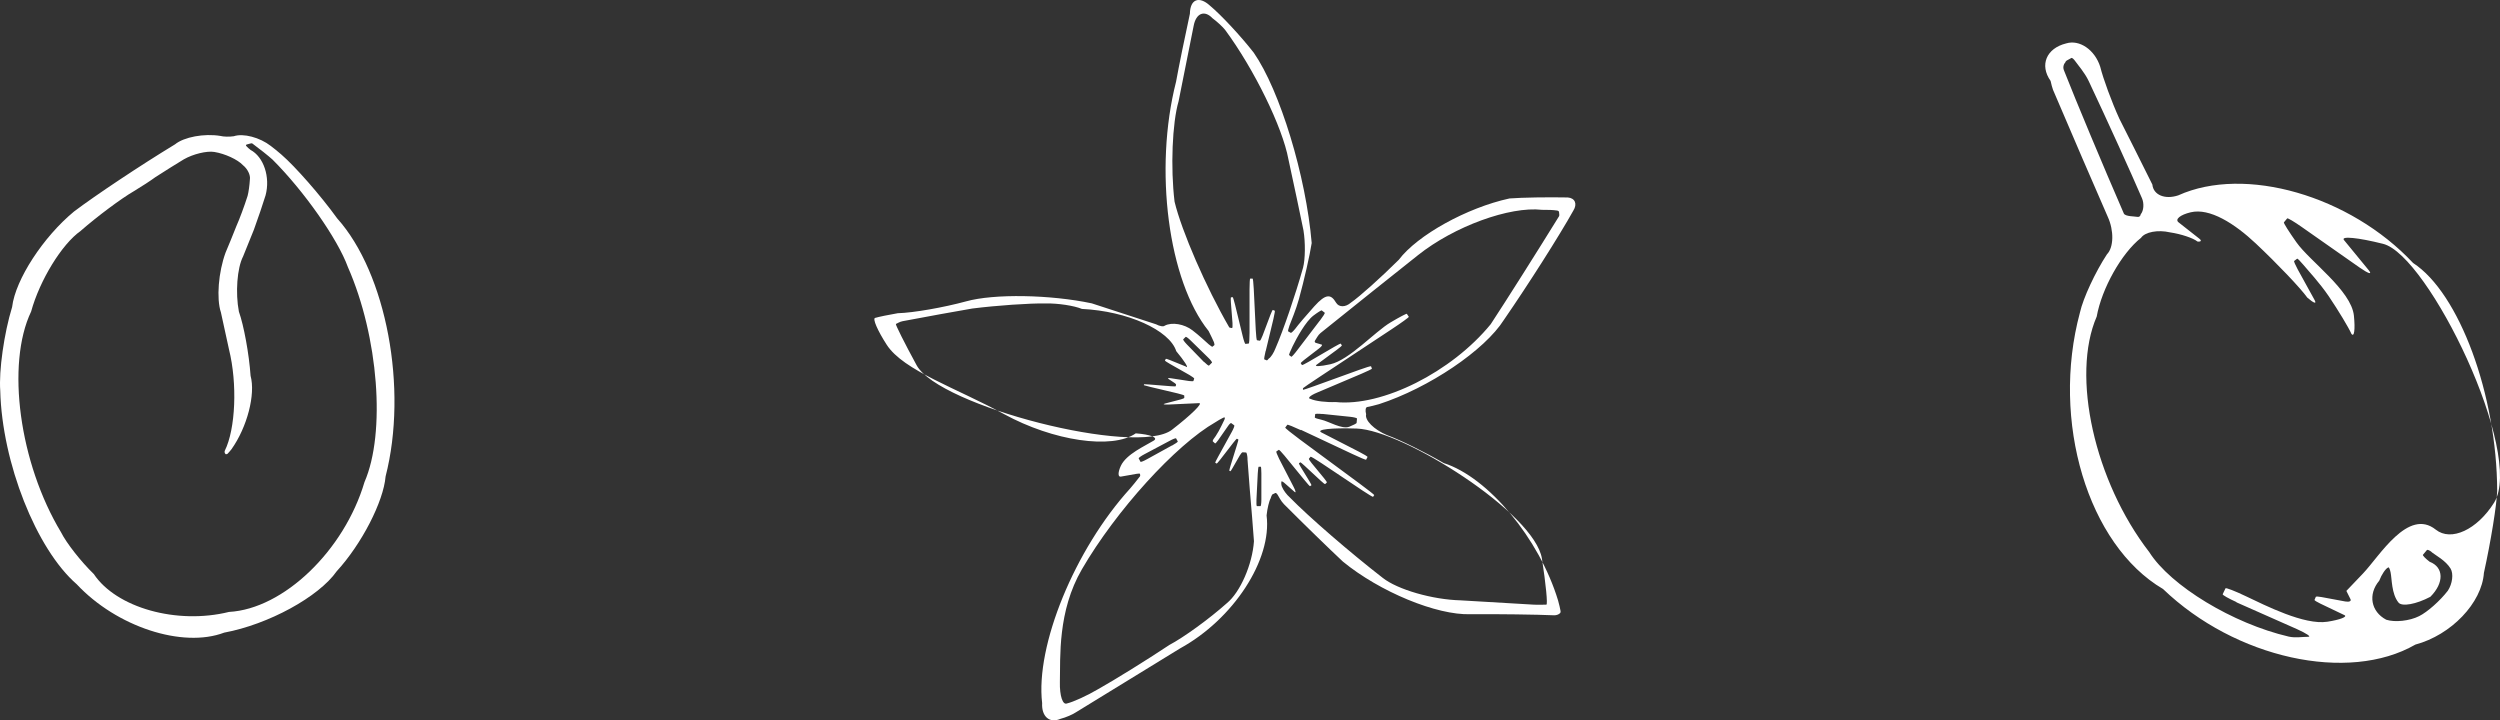 <svg width="472" height="136" viewBox="0 0 472 136" fill="none" xmlns="http://www.w3.org/2000/svg">
<rect x="0" y="0" width="472" height="136" fill="#333333" stroke="none"/>
<path d="M238.147 89.365C238.147 88.687 238.09 88.123 238.052 88.123C237.958 88.123 237.75 88.123 237.636 88.123C237.579 88.123 237.504 88.669 237.466 89.365C237.409 90.607 237.277 93.092 237.22 94.316C237.182 94.993 237.22 95.558 237.314 95.558C237.485 95.558 237.806 95.558 237.977 95.558C238.071 95.558 238.147 95.012 238.147 94.316V89.346V89.365ZM221.265 84.132C221.909 83.775 222.401 83.436 222.363 83.342C222.287 83.191 222.136 82.909 222.041 82.758C222.003 82.683 221.435 82.89 220.792 83.248C219.619 83.869 217.272 85.13 216.079 85.751C215.436 86.09 214.944 86.447 214.982 86.541C215.076 86.692 215.247 87.012 215.322 87.181C215.379 87.276 215.928 87.05 216.571 86.692C217.745 86.052 220.073 84.772 221.246 84.113M227.321 68.321C227.776 68.772 228.192 69.092 228.268 69.017C228.4 68.885 228.684 68.603 228.817 68.471C228.892 68.396 228.589 67.982 228.116 67.53C227.284 66.721 225.637 65.102 224.804 64.292C224.35 63.841 223.934 63.539 223.858 63.596C223.744 63.709 223.498 63.954 223.385 64.067C223.328 64.123 223.631 64.556 224.066 65.008C224.88 65.836 226.489 67.492 227.284 68.321M249.654 78.165C248.916 78.09 248.329 78.109 248.31 78.184C248.291 78.335 248.254 78.655 248.235 78.824C248.235 78.918 248.802 79.106 249.522 79.257C250.828 79.539 253.345 81.102 254.726 80.575C255.483 80.273 256.127 79.953 256.127 79.84C256.146 79.633 256.184 79.238 256.203 79.031C256.203 78.918 255.635 78.767 254.916 78.692C253.591 78.561 250.96 78.278 249.654 78.146M249.2 60.528C249.787 59.756 250.203 59.097 250.108 59.041C249.976 58.928 249.692 58.702 249.541 58.608C249.465 58.551 248.765 58.984 247.97 59.587C246.531 60.678 244.828 63.765 244.052 65.365C243.617 66.25 243.314 67.003 243.39 67.041C243.484 67.116 243.711 67.285 243.806 67.361C243.863 67.398 244.393 66.834 244.961 66.062C246.02 64.688 248.121 61.921 249.181 60.528M248.575 68.848C248.045 69.243 249.2 69.205 251.168 68.772C254.745 67.982 259.571 62.617 262.543 60.867C264.189 59.888 265.552 59.172 265.609 59.248C265.703 59.38 265.893 59.662 265.987 59.812C266.044 59.888 264.587 60.942 262.732 62.165C259.382 64.368 252.701 68.791 249.351 71.012C247.497 72.236 246.001 73.252 246.001 73.29C246.001 73.365 246.001 73.516 246.001 73.591C246.001 73.629 246.967 73.328 248.14 72.895C250.279 72.123 254.537 70.579 256.676 69.808C257.849 69.375 258.833 69.092 258.852 69.149C258.89 69.262 258.985 69.488 259.023 69.6C259.041 69.657 258.171 70.09 257.054 70.561C255.048 71.408 251.036 73.121 248.632 74.137C247.288 74.702 246.777 75.229 247.459 75.323C248.348 75.737 250.449 75.982 252.152 75.906C260.953 76.829 274.069 70.24 281.45 61.205C284.346 56.801 290.118 47.671 294.339 40.839C294.471 40.631 294.339 40.274 294.339 40.01C294.339 39.86 294.093 39.728 293.79 39.728C293.373 39.653 292.181 39.596 291.121 39.615C285.027 38.919 274.542 42.74 267.71 48.18C263.659 51.38 255.427 57.968 249.314 62.881C248.821 63.276 248.538 63.935 248.291 64.273C248.159 64.462 248.216 64.65 248.405 64.725C248.765 64.819 249.219 64.97 249.541 65.064C249.711 65.121 249.503 65.422 249.067 65.761C248.273 66.363 246.891 67.436 246.21 67.963C245.831 68.264 245.547 68.528 245.585 68.584C245.642 68.659 245.755 68.829 245.812 68.923C245.85 68.961 246.418 68.697 247.08 68.302C248.291 67.605 250.695 66.194 251.887 65.497C252.55 65.102 253.118 64.838 253.137 64.876C253.193 64.97 253.288 65.139 253.345 65.215C253.364 65.271 252.966 65.629 252.417 66.024C251.452 66.739 249.503 68.17 248.538 68.885M223.971 69.281C224.464 69.488 223.612 68.151 222.079 66.306C220.811 62.316 212.843 58.739 204.269 58.325C202.774 57.704 199.746 57.252 197.494 57.29C194.409 57.234 188.182 57.667 183.564 58.25C180.669 58.739 174.802 59.812 170.411 60.641C169.881 60.735 169.408 61.055 169.143 61.168C169.01 61.224 170.751 64.725 173.06 68.961C177.224 76.641 214.641 86.259 221.265 81.139C224.918 78.316 227.208 76.057 226.375 76.113C224.861 76.189 222.344 76.302 220.641 76.377C219.713 76.415 219.429 76.32 220.016 76.17C221.076 75.888 222.344 75.549 222.968 75.398C223.309 75.304 223.593 75.172 223.593 75.116C223.593 75.003 223.593 74.796 223.593 74.683C223.593 74.626 223.025 74.438 222.325 74.269C221.057 73.968 218.502 73.365 217.234 73.064C216.534 72.895 215.966 72.744 215.966 72.725C215.966 72.688 215.985 72.594 215.985 72.556C215.985 72.537 216.439 72.556 216.988 72.594C217.991 72.669 219.978 72.838 220.981 72.913C221.53 72.951 221.984 72.97 221.984 72.913C221.984 72.838 222.022 72.688 222.041 72.594C222.041 72.556 221.946 72.443 221.795 72.33C221.53 72.16 221 71.803 220.603 71.539C220.376 71.389 220.622 71.332 221.152 71.426C222.117 71.577 223.688 71.803 224.482 71.935C224.918 71.991 225.296 71.991 225.315 71.935C225.353 71.822 225.429 71.577 225.467 71.464C225.486 71.408 225.088 71.106 224.577 70.805C223.65 70.278 221.776 69.205 220.83 68.678C220.319 68.377 219.902 68.114 219.94 68.057C219.978 67.982 220.054 67.831 220.111 67.756C220.13 67.718 220.489 67.812 220.887 67.982C221.625 68.283 223.101 68.885 223.99 69.243M245.604 81.215C244.241 80.575 243.106 80.123 243.049 80.198C242.954 80.33 242.746 80.593 242.652 80.725C242.595 80.8 243.825 81.798 245.377 82.946C248.197 85.036 253.856 89.215 256.695 91.304C258.247 92.452 259.496 93.431 259.458 93.469C259.401 93.544 259.288 93.713 259.231 93.807C259.193 93.845 258.303 93.318 257.225 92.603C255.294 91.304 251.395 88.725 249.465 87.426C248.405 86.711 247.497 86.184 247.44 86.222C247.364 86.316 247.194 86.523 247.118 86.617C247.08 86.673 247.307 87.031 247.629 87.426C248.216 88.141 249.408 89.591 249.995 90.306C250.317 90.701 250.563 91.059 250.506 91.097C250.43 91.172 250.279 91.323 250.184 91.398C250.146 91.436 249.768 91.153 249.351 90.758C248.594 90.061 247.061 88.65 246.304 87.934C245.888 87.539 245.528 87.257 245.49 87.276C245.434 87.332 245.32 87.426 245.244 87.483C245.207 87.501 245.377 87.84 245.604 88.217C246.02 88.894 246.853 90.25 247.251 90.909C247.478 91.285 247.629 91.605 247.591 91.624C247.516 91.662 247.383 91.756 247.326 91.793C247.288 91.812 246.834 91.323 246.304 90.664C245.358 89.497 243.446 87.163 242.5 86.014C241.97 85.374 241.497 84.885 241.44 84.923C241.327 84.998 241.1 85.167 240.967 85.243C240.91 85.28 241.137 85.902 241.497 86.617C242.159 87.897 243.465 90.457 244.222 91.906C244.639 92.697 244.714 93.13 244.412 92.866C243.863 92.377 243.049 91.662 242.443 91.134C242.103 90.852 241.876 90.796 241.913 91.04C241.876 91.36 241.951 91.793 242.084 92C242.292 92.527 242.916 93.393 243.503 93.901C247.08 97.572 254.953 104.367 261.048 109.092C263.849 111.313 270.454 113.214 275.772 113.346C278.781 113.534 284.913 113.892 289.494 114.155C290.459 114.212 291.443 114.155 291.954 114.155C292.238 114.155 291.859 110.278 291.121 105.497C289.777 96.838 264.852 81.215 256.165 80.913C251.376 80.744 248.386 81.083 249.484 81.647C251.49 82.683 254.878 84.415 256.562 85.28C257.49 85.751 258.228 86.203 258.19 86.278C258.114 86.41 257.982 86.654 257.925 86.786C257.887 86.862 256.751 86.391 255.408 85.751C252.947 84.603 248.045 82.287 245.585 81.139M238.942 66.288C238.734 67.135 238.639 67.831 238.696 67.85C238.81 67.906 239.056 68.001 239.169 68.038C239.226 68.057 239.396 67.906 239.548 67.699C239.945 67.474 240.513 66.57 240.835 65.704C242.254 62.467 244.582 55.671 246.02 50.532C246.437 48.932 246.475 45.789 246.096 43.493C245.509 40.556 244.222 34.551 243.257 30.09C242.141 24.01 236.784 13.074 231.315 5.658C230.861 5.074 229.782 4.077 228.911 3.437C227.416 1.855 225.826 2.477 225.372 4.829C224.747 7.973 223.479 14.373 222.514 19.135C221.322 23.182 220.981 31.672 221.757 38.072C223.101 43.662 227.719 54.278 232.072 61.789C232.129 61.902 232.431 61.883 232.602 61.94C232.696 61.958 232.734 61.544 232.696 60.998C232.621 60.001 232.469 58.081 232.394 57.121C232.356 56.594 232.356 56.161 232.394 56.142C232.469 56.142 232.64 56.123 232.734 56.104C232.791 56.104 232.98 56.763 233.188 57.572C233.548 59.041 234.267 61.996 234.627 63.483C234.816 64.292 235.062 64.951 235.138 64.932C235.289 64.913 235.592 64.876 235.762 64.857C235.857 64.857 235.914 63.916 235.914 62.786V54.636C235.914 53.507 235.971 52.603 236.027 52.603C236.141 52.603 236.387 52.603 236.501 52.603C236.557 52.603 236.652 53.469 236.709 54.542C236.803 56.481 236.993 60.34 237.087 62.278C237.144 63.351 237.239 64.217 237.314 64.236C237.447 64.255 237.731 64.311 237.863 64.33C237.939 64.33 238.166 63.916 238.374 63.37C238.753 62.391 239.491 60.434 239.85 59.455C240.059 58.909 240.267 58.495 240.305 58.514C240.399 58.551 240.589 58.627 240.683 58.664C240.74 58.664 240.608 59.38 240.418 60.227C240.059 61.751 239.321 64.782 238.961 66.306M235.535 86.579C235.497 85.958 235.365 85.431 235.27 85.431C235.1 85.431 234.759 85.412 234.589 85.393C234.494 85.393 234.267 85.657 234.078 85.977C233.737 86.579 233.056 87.784 232.696 88.386C232.507 88.725 232.337 88.97 232.299 88.97C232.242 88.951 232.148 88.894 232.091 88.876C232.072 88.876 232.166 88.405 232.337 87.878C232.64 86.899 233.245 84.96 233.548 83.982C233.718 83.454 233.832 82.984 233.794 82.965C233.737 82.927 233.605 82.871 233.529 82.833C233.491 82.814 233.188 83.153 232.848 83.586C232.223 84.377 231.012 85.977 230.387 86.767C230.047 87.2 229.744 87.539 229.706 87.52C229.63 87.483 229.498 87.407 229.441 87.37C229.403 87.351 229.649 86.805 230.009 86.184C230.633 85.036 231.902 82.739 232.545 81.572C232.905 80.932 233.113 80.368 233.037 80.311C232.886 80.198 232.602 79.972 232.45 79.878C232.375 79.822 232.091 80.066 231.845 80.443C231.372 81.12 230.444 82.457 229.971 83.135C229.706 83.511 229.46 83.756 229.403 83.718C229.29 83.624 229.082 83.436 228.987 83.342C228.93 83.285 228.987 83.116 229.082 82.946C229.271 82.739 229.725 82.043 230.085 81.403C230.482 80.706 230.804 79.972 231.163 79.257C231.353 78.862 231.239 78.692 230.917 78.88C230.52 79.069 229.876 79.445 229.479 79.709C221.965 84 210.685 96.424 204.269 107.473C199.651 115.417 200.219 124.094 200.106 128.781C200.049 131.36 200.636 133.167 201.449 132.809C202.604 132.546 205.254 131.341 207.354 130.099C210.383 128.405 216.401 124.678 220.792 121.76C223.442 120.367 228.306 116.847 231.618 113.892C234.154 111.821 236.444 106.57 236.747 102.184C236.595 100.019 236.236 95.596 235.952 92.302C235.762 90.024 235.611 87.746 235.516 86.598M229.29 65.121C229.29 65.121 229.29 64.857 229.195 64.612C229.063 64.292 228.608 63.332 228.192 62.504C220.565 53.036 217.821 31.954 222.041 15.427C222.552 12.604 223.725 6.844 224.653 2.589C224.691 -0.14 226.375 -0.818 228.438 1.065C230.52 2.797 234.229 6.768 236.709 9.949C241.667 17.102 246.569 33.196 247.648 45.883C247.288 48.217 246.21 52.942 245.244 56.443C244.677 58.495 243.825 60.471 243.446 61.488C243.238 62.052 243.144 62.523 243.2 62.561C243.333 62.636 243.579 62.768 243.711 62.843C243.787 62.881 244.166 62.542 244.544 62.071C245.036 61.394 246.645 59.492 248.121 57.855C250.336 55.389 251.282 55.502 252.247 57.139C252.777 58.043 254.026 58.043 255.048 57.139C256.619 56.067 260.669 52.453 264.095 49.045C267.596 44.396 276.946 39.22 284.989 37.469C287.393 37.281 292.332 37.206 296.004 37.281C297.367 37.394 297.84 38.504 297.045 39.766C294.433 44.453 288.566 53.676 283.948 60.377C280.333 66.118 269.773 73.252 260.366 76.302C259.515 76.565 258.644 76.735 258.114 76.847C257.811 76.923 257.736 77.525 257.925 78.203C257.641 79.351 259.401 81.102 261.843 82.137C264.341 83.04 269.148 85.412 272.574 87.426C280.977 90.099 290.648 101.713 294.168 113.384C294.395 114.118 294.528 114.871 294.622 115.304C294.679 115.529 294.604 115.774 294.452 115.831C294.263 116.019 293.828 116.169 293.468 116.169C290.005 116.019 282.907 115.925 277.627 115.962C271.268 116.188 260.48 111.727 253.534 106.024C251.055 103.708 246.077 98.871 242.424 95.2C241.819 94.598 241.44 93.751 241.194 93.374C241.062 93.167 240.891 93.036 240.797 93.073L240.21 93.356C240.21 93.356 239.983 93.713 239.907 94.071C239.623 94.541 239.264 95.991 239.131 97.308C240.191 105.647 232.886 116.885 222.798 122.419C218.521 125.054 209.739 130.438 203.191 134.447C202.566 134.88 201.222 135.463 200.181 135.727C198.156 136.612 196.623 135.275 196.756 132.753C195.469 121.892 202.907 103.746 213.354 92.245C213.789 91.756 214.622 90.72 215.228 89.93C215.322 89.817 215.228 89.572 215.228 89.459C215.228 89.403 214.944 89.384 214.584 89.459C213.941 89.572 212.635 89.798 211.613 89.986C211.045 90.08 211.045 89.177 211.613 87.953C212.635 85.751 216.155 84.207 217.821 83.191C218.748 82.626 217.215 82.024 214.433 81.817C209.985 84.904 198.857 83.266 189.564 78.184C180.669 73.309 170.581 69.977 167.42 65.102C165.679 62.41 164.695 60.132 165.225 60.02C165.925 59.812 167.837 59.417 169.502 59.135C172.436 59.059 178.208 58.043 182.41 56.895C187.671 55.427 198.289 55.615 206.124 57.271C208.774 58.118 214.206 59.888 218.256 61.224C218.956 61.601 219.694 61.714 219.902 61.488C221.246 60.772 223.593 61.168 225.145 62.372C226.432 63.351 227.605 64.481 228.211 65.008C228.552 65.309 228.873 65.497 228.911 65.459C229.006 65.384 229.195 65.234 229.29 65.139" fill="white"/>
<path d="M459.119 104.235C458.701 103.896 458.303 103.727 458.189 103.859C458 104.085 457.639 104.518 457.449 104.744C457.355 104.857 457.924 105.46 458.72 106.062C461.414 107.098 461.471 110.055 458.853 112.674C456.179 114.086 453.485 114.576 452.84 113.766C451.493 112.109 451.607 109.283 451.342 108.059C451.209 107.381 450.981 106.967 450.867 107.155C450.412 107.343 449.653 108.454 449.198 109.641C447.036 112.203 447.624 115.48 450.526 117.006C452.157 117.533 454.946 117.232 456.729 116.328C458.265 115.574 460.693 113.427 462.154 111.525C463.026 110.206 463.254 108.323 462.666 107.343C461.736 105.818 459.858 104.857 459.1 104.254M391.818 11.566C391.534 11.152 391.192 10.87 391.078 10.945C390.851 11.077 390.415 11.322 390.187 11.435C390.054 11.51 389.94 11.679 389.902 11.83C389.58 12.15 389.466 12.753 389.637 13.186C391.989 19.176 397.072 31.325 400.98 40.309C401.246 40.893 403.029 40.836 403.56 40.949C403.863 41.006 404.129 40.799 404.167 40.459C404.736 39.782 404.831 38.425 404.413 37.446C402.308 32.549 397.812 22.66 394.36 15.333C393.601 13.714 392.33 12.301 391.818 11.566ZM422.244 113.672C420.745 112.994 419.569 112.335 419.645 112.184C419.778 111.901 420.043 111.355 420.176 111.073C420.252 110.922 421.959 111.581 424.008 112.561C427.707 114.312 435.048 118.06 439.41 117.382C441.819 117.006 443.261 116.441 442.635 116.139C441.497 115.593 439.202 114.501 438.064 113.954C437.438 113.653 436.944 113.352 436.982 113.257C437.039 113.107 437.172 112.805 437.229 112.674C437.267 112.598 437.76 112.617 438.329 112.73C439.372 112.918 441.459 113.314 442.787 113.559C443.527 113.691 443.963 113.502 443.773 113.126C443.432 112.466 442.995 111.562 442.995 111.562C442.995 111.562 444.399 110.093 446.125 108.285C449.255 105.008 454.661 95.816 459.877 99.998C462.761 102.295 467.673 100.016 470.879 94.912C476.684 85.645 458.474 48.163 449.919 46.035C445.196 44.848 441.895 44.528 442.54 45.319C443.716 46.751 445.841 49.35 447.206 51.007C447.946 51.911 447.206 51.704 445.499 50.517C442.445 48.37 437.21 44.697 434.592 42.87C433.151 41.853 431.899 41.119 431.823 41.232C431.671 41.42 431.349 41.797 431.197 41.985C431.102 42.079 432.164 43.775 433.568 45.752C436.091 49.331 443.925 54.831 444.418 59.596C444.684 62.233 444.475 63.759 443.944 63.024C443.432 61.856 441.516 58.673 439.676 55.942C437.95 53.399 435.806 51.12 434.82 49.934C434.27 49.274 433.777 48.785 433.701 48.841C433.568 48.954 433.264 49.161 433.132 49.274C433.056 49.331 433.359 50.028 433.796 50.838C434.592 52.288 436.205 55.208 437.001 56.658C437.438 57.468 436.831 57.242 435.617 56.187C434.327 54.379 429.964 49.802 425.924 45.997C421.883 42.192 417.179 39.216 413.594 40.083C411.621 40.554 410.597 41.401 411.299 41.966C412.589 42.983 414.353 44.358 415.225 45.055C415.719 45.432 415.567 45.677 414.884 45.602C414.068 44.942 411.754 44.17 409.687 43.869C407.429 43.341 404.982 43.793 404.224 44.905C400.544 47.805 396.807 54.473 395.858 59.766C391.003 70.954 395.441 90.862 405.779 104.235C409.8 110.602 421.58 117.74 432.107 120.189C433.34 120.471 434.706 120.226 435.806 120.226C436.413 120.226 435.465 119.586 433.663 118.776C430.419 117.345 424.956 114.915 422.225 113.71M471.467 92.671C471.391 95.289 470.272 102.22 468.963 108.153C468.584 113.823 462.78 119.887 456.027 121.696C443.356 129.004 422.016 124.295 408.378 111.204C394.189 102.879 387.171 79.505 392.691 59.012C393.298 56.281 395.593 51.365 397.793 48.012C399.083 46.713 399.14 43.53 397.945 40.93C395.65 35.694 391.021 24.977 387.607 16.953C387.474 16.595 387.266 15.842 387.152 15.277C385.027 12.282 386.355 9.118 390.092 8.195C392.615 7.423 395.498 9.4 396.522 12.602C397.072 14.844 398.685 19.232 400.126 22.397C401.511 25.109 404.299 30.703 406.367 34.847C406.557 36.806 408.738 37.728 411.261 36.881C423.818 31.212 443.659 36.919 455.591 49.651C464.297 55.302 471.41 74.551 471.467 92.652" fill="white"/>
<path d="M47.272 28.289C49.782 29.591 51.065 33.443 50.14 36.879C49.706 38.314 48.706 41.24 47.933 43.373C47.48 44.468 46.574 46.734 45.895 48.414C44.763 50.605 44.423 55.287 45.103 58.836C46.027 61.404 47.027 66.841 47.31 70.957C48.272 74.45 46.669 80.642 43.706 84.815C43.556 85.022 43.216 85.4 42.952 85.683C42.895 85.74 42.782 85.74 42.669 85.759C42.612 85.759 42.556 85.74 42.537 85.664C42.405 85.532 42.367 85.287 42.442 85.098C44.48 81.001 44.839 72.43 43.235 65.973C42.895 64.443 42.216 61.309 41.706 58.968C40.839 56.401 41.235 51.36 42.593 47.678C43.065 46.583 43.989 44.318 44.65 42.637C45.197 41.429 46.14 38.899 46.744 36.992C46.933 36.312 47.121 34.934 47.178 33.896C47.329 33.084 46.744 31.876 45.857 31.177C44.876 30.12 42.461 29.006 40.442 28.685C39.027 28.459 36.461 29.081 34.707 30.082C33.518 30.8 31.122 32.291 29.367 33.424C28.5 34.066 26.688 35.255 25.292 36.086C22.877 37.483 18.368 40.844 15.198 43.619C11.67 46.111 7.5 52.908 5.878 58.817C1.123 68.767 3.652 87.42 11.519 100.485C12.519 102.505 15.293 106.035 17.707 108.377C21.971 114.758 33.405 117.967 43.235 115.532C53.517 114.966 64.97 103.978 68.819 91.007C72.856 81.718 71.46 63.556 65.687 50.434C63.762 45.129 57.385 36.048 51.442 30.12C50.65 29.402 48.952 28.062 47.65 27.099C47.48 26.967 47.027 27.194 46.631 27.269C46.404 27.307 46.367 27.477 46.555 27.628C46.725 27.835 47.065 28.119 47.291 28.289M2.293 57.93C2.916 52.776 8.161 44.733 13.972 39.937C17.991 36.898 26.518 31.215 33.047 27.25C34.726 25.872 38.556 25.154 41.612 25.664C42.178 25.815 43.31 25.853 44.14 25.721C45.933 25.117 49.065 25.948 51.121 27.552C51.574 27.892 52.48 28.61 53.121 29.176C55.781 31.479 60.517 36.879 63.668 41.24C72.951 51.586 77.045 73.392 72.8 89.95C72.403 94.708 68.271 102.731 63.574 107.848C60.177 112.7 50.668 117.892 42.329 119.44C34.462 122.423 22.009 118.345 14.481 110.302C6.84 103.675 0.387 87.326 0.048 73.789C-0.235 70.013 0.765 62.914 2.293 57.949" fill="white"/>
</svg>
